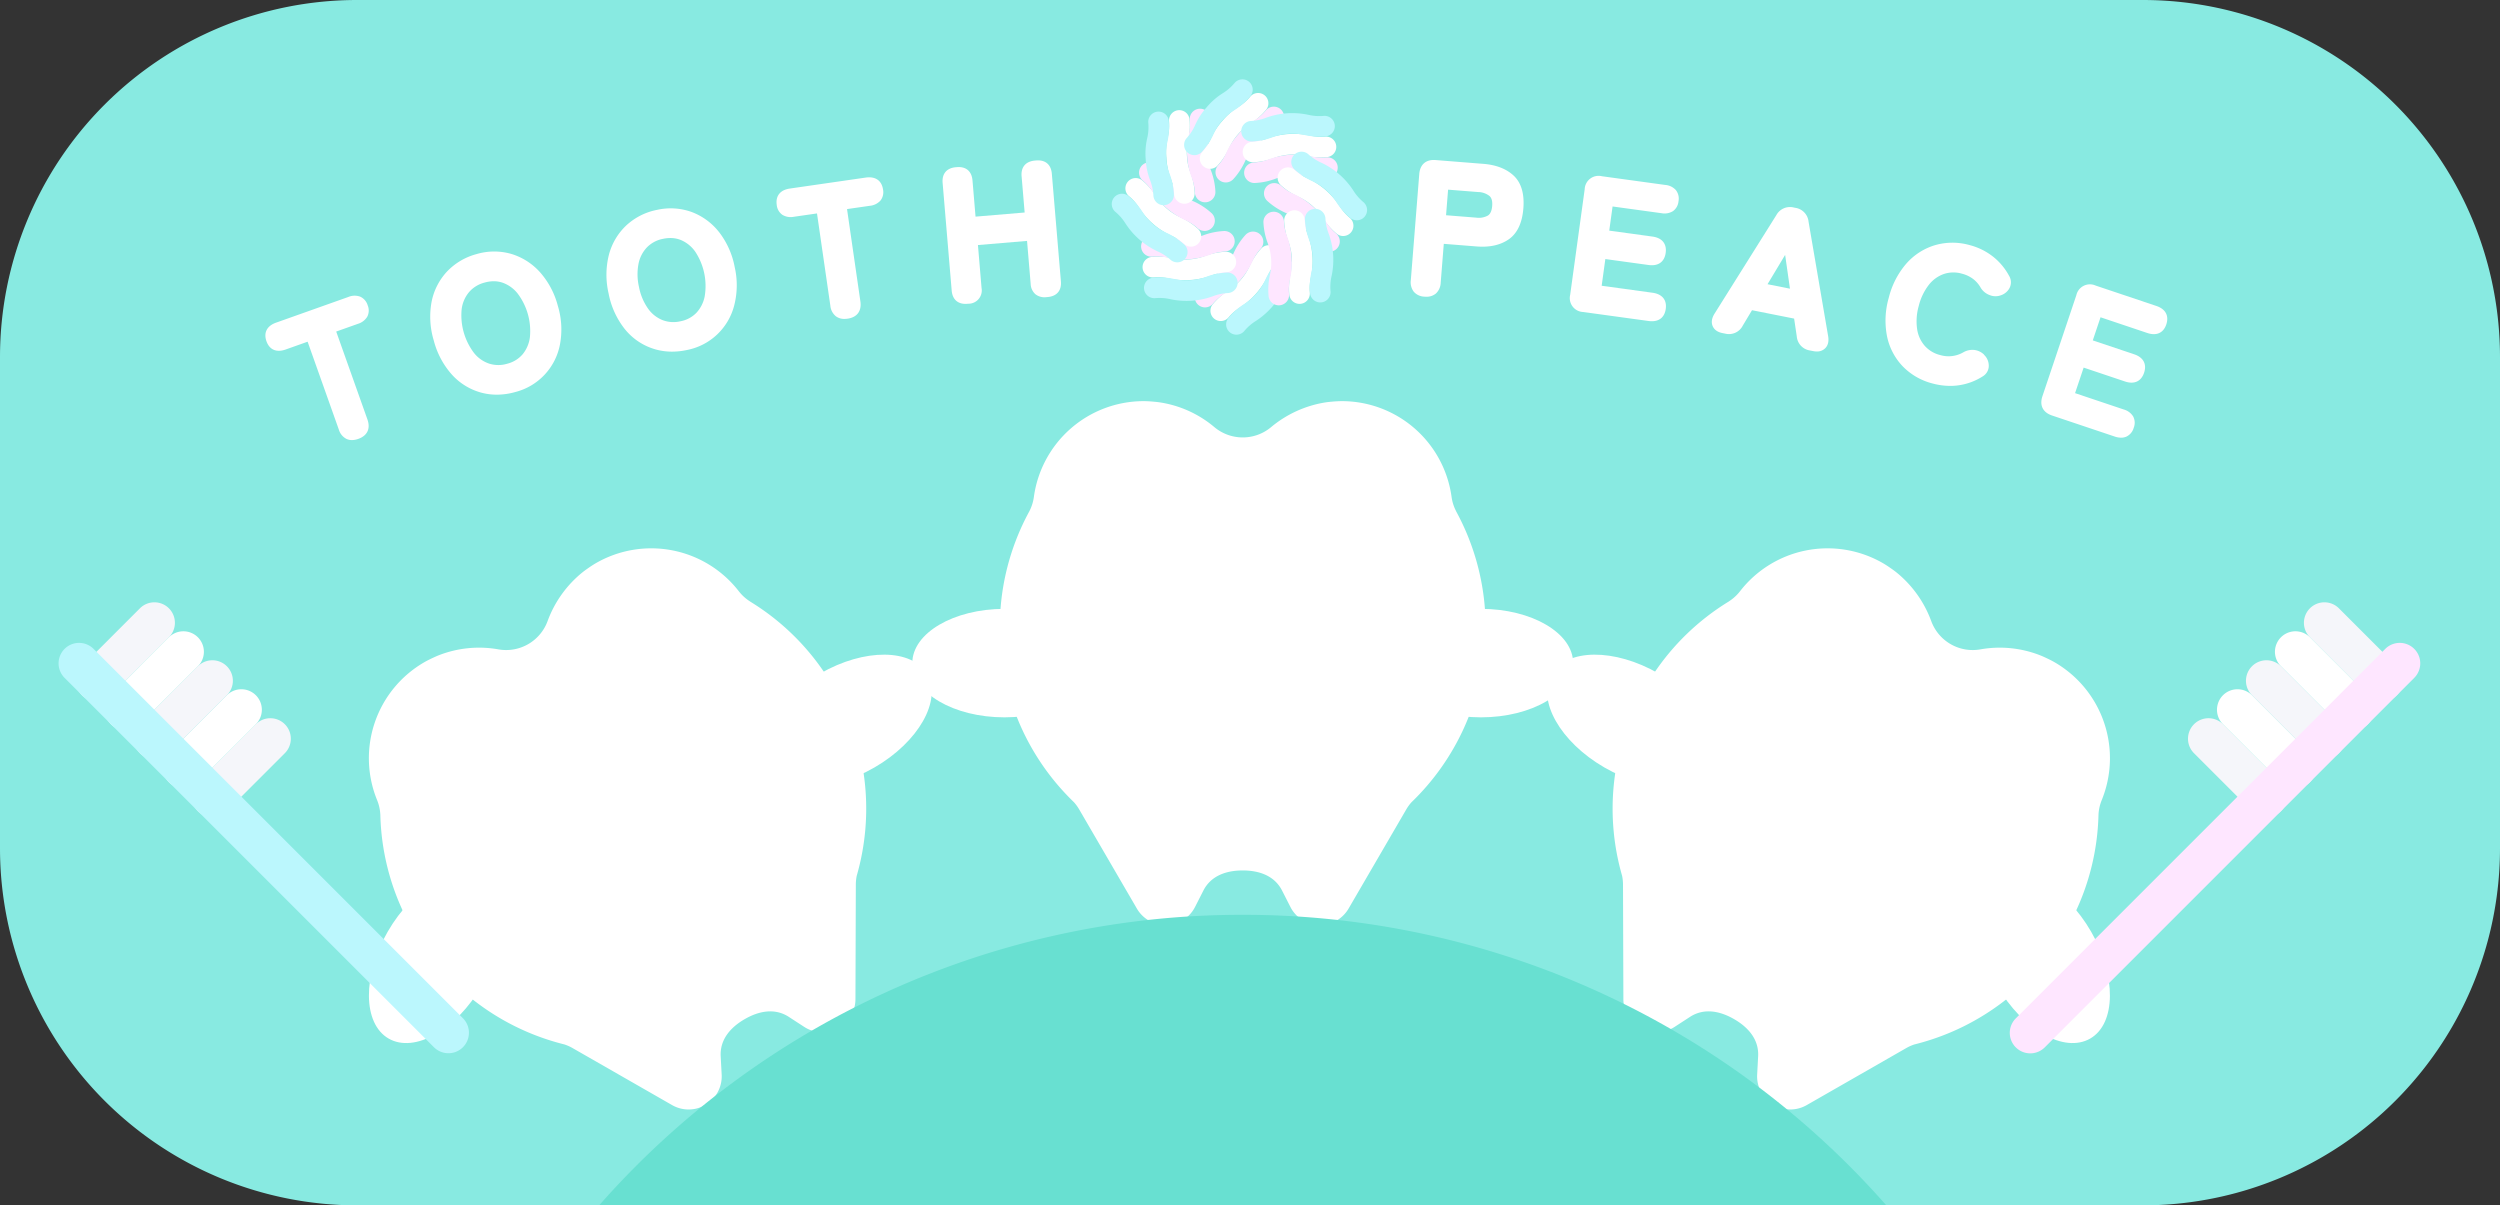 <svg xmlns="http://www.w3.org/2000/svg" xmlns:xlink="http://www.w3.org/1999/xlink" width="1120" height="540" viewBox="0 0 1120 540"><rect x="0" y="0" width="1120" height="540" fill="#333333" stroke="none"/><defs><clipPath id="a"><rect width="1120" height="540" fill="none"/></clipPath><clipPath id="b"><rect width="1120" height="540" rx="160" fill="none"/></clipPath></defs><g clip-path="url(#a)"><path d="M960,540H160A160,160,0,0,1,0,380V160A160,160,0,0,1,160,0H960a160,160,0,0,1,160,160V380A160,160,0,0,1,960,540" fill="#88eae1"/></g><g clip-path="url(#b)"><path d="M174.109,465.276c11.623,6.711,30.293-3.867,41.7-23.626s11.233-41.217-.39-47.928-30.293,3.868-41.7,23.627-11.234,41.217.389,47.927" fill="#fff"/><path d="M343.835,343.434c6.71,11.623,28.168,11.8,47.927.389s30.337-30.078,23.627-41.7-28.169-11.8-47.928-.39-30.337,30.078-23.626,41.7" fill="#fff"/><path d="M373.468,307.914q-.8-1.379-1.634-2.731c-.123-.2-.25-.4-.374-.6q-.7-1.115-1.421-2.215c-.1-.144-.191-.286-.286-.43a108.194,108.194,0,0,0-33.6-32.385c-.143-.09-.276-.194-.418-.287a19.761,19.761,0,0,1-4.756-4.4,49.626,49.626,0,0,0-63.916-12.629c-1.27.733-2.5,1.543-3.7,2.388-.8.559-1.59,1.124-2.344,1.723a50.4,50.4,0,0,0-15.685,21.867,19.79,19.79,0,0,1-22.06,12.7,49.435,49.435,0,0,0-26.761,2.671c-.892.352-1.771.753-2.646,1.16-1.332.618-2.647,1.277-3.917,2.01a49.662,49.662,0,0,0-21.016,61.68,19.81,19.81,0,0,1,1.466,6.818,108.177,108.177,0,0,0,11.253,45.288c.074.15.147.3.222.448q.591,1.182,1.213,2.348c.109.206.215.412.325.617q.756,1.4,1.549,2.782a108.473,108.473,0,0,0,65.706,50.6c.742.2,1.485.4,2.23.585a19.837,19.837,0,0,1,3.61,1.612l44.6,25.552a14.841,14.841,0,0,0,22.2-13.659l-.435-8.209c-.393-7.435,4.309-12.918,10.756-16.641s13.547-5.054,19.789-1l6.893,4.481a14.841,14.841,0,0,0,22.93-12.395l.17-51.4a19.857,19.857,0,0,1,.411-3.937,108.5,108.5,0,0,0-7.76-79.641q-1.236-2.42-2.6-4.78" fill="#fff"/><path d="M936.411,465.276c-11.623,6.711-30.293-3.867-41.7-23.626s-11.233-41.217.39-47.928,30.293,3.868,41.7,23.627,11.234,41.217-.389,47.927" fill="#fff"/><path d="M766.685,343.434c-6.711,11.623-28.168,11.8-47.927.389s-30.337-30.078-23.627-41.7,28.169-11.8,47.928-.39,30.337,30.078,23.626,41.7" fill="#fff"/><path d="M737.053,307.914q.8-1.379,1.634-2.731c.123-.2.25-.4.374-.6q.7-1.115,1.421-2.215c.1-.144.191-.286.286-.43a108.194,108.194,0,0,1,33.595-32.385c.143-.09.276-.194.418-.287a19.76,19.76,0,0,0,4.756-4.4,49.626,49.626,0,0,1,63.916-12.629c1.27.733,2.5,1.543,3.7,2.388.8.559,1.59,1.124,2.344,1.723a50.4,50.4,0,0,1,15.685,21.867,19.789,19.789,0,0,0,22.06,12.7,49.435,49.435,0,0,1,26.761,2.671c.892.352,1.771.753,2.646,1.16,1.332.618,2.647,1.277,3.917,2.01a49.662,49.662,0,0,1,21.016,61.68,19.811,19.811,0,0,0-1.466,6.818,108.176,108.176,0,0,1-11.253,45.288c-.074.15-.147.3-.222.448q-.591,1.182-1.213,2.348c-.109.206-.215.412-.325.617q-.756,1.4-1.549,2.782a108.473,108.473,0,0,1-65.706,50.6c-.742.2-1.485.4-2.23.585a19.837,19.837,0,0,0-3.61,1.612l-44.6,25.552a14.841,14.841,0,0,1-22.2-13.659l.435-8.209c.393-7.435-4.309-12.918-10.756-16.641s-13.547-5.054-19.789-1l-6.893,4.481a14.841,14.841,0,0,1-22.93-12.395l-.17-51.4a19.854,19.854,0,0,0-.411-3.937,108.5,108.5,0,0,1,7.76-79.641q1.236-2.42,2.6-4.78" fill="#fff"/><path d="M408.708,297.07c0,13.421,18.5,24.3,41.311,24.3s41.312-10.88,41.312-24.3-18.5-24.3-41.312-24.3-41.311,10.88-41.311,24.3" fill="#fff"/><path d="M622.151,297.07c0,13.421,18.5,24.3,41.311,24.3s41.312-10.88,41.312-24.3-18.5-24.3-41.312-24.3-41.311,10.88-41.311,24.3" fill="#fff"/><path d="M665.574,281.125c0-1.061-.019-2.122-.05-3.182-.007-.235-.018-.468-.026-.7-.032-.877-.071-1.754-.123-2.629-.011-.172-.022-.344-.033-.515a108.187,108.187,0,0,0-12.9-44.844c-.08-.15-.143-.307-.218-.458a19.714,19.714,0,0,1-1.92-6.186,49.629,49.629,0,0,0-49.039-42.9c-1.466,0-2.937.087-4.4.217-.97.086-1.94.179-2.891.32a50.407,50.407,0,0,0-24.517,11.1A19.79,19.79,0,0,1,544,191.317a49.442,49.442,0,0,0-24.512-11.068c-.949-.141-1.91-.233-2.871-.318-1.463-.131-2.931-.218-4.4-.218a49.662,49.662,0,0,0-49.04,42.908,19.812,19.812,0,0,1-2.139,6.638,108.155,108.155,0,0,0-12.9,44.847c-.011.167-.022.333-.032.5-.053.879-.092,1.76-.124,2.64-.008.233-.02.464-.026.7-.031,1.061-.05,2.122-.05,3.183A108.477,108.477,0,0,0,479.515,357.8q.811.818,1.639,1.621a19.842,19.842,0,0,1,2.32,3.2l25.849,44.429a14.841,14.841,0,0,0,26.055-.73l3.728-7.327c3.376-6.634,10.19-9.032,17.635-9.032s14.259,2.4,17.636,9.031l3.729,7.328a14.841,14.841,0,0,0,26.055.73l25.848-44.429a19.726,19.726,0,0,1,2.324-3.2,108.5,108.5,0,0,0,33.1-72.85q.14-2.715.141-5.439" fill="#fff"/><path d="M75.671,272.525h0a9.181,9.181,0,0,1,0,12.983L49.705,311.474a9.18,9.18,0,0,1-12.983-12.983l25.966-25.966a9.181,9.181,0,0,1,12.983,0" fill="#f5f6fa"/><path d="M127.6,324.456h0a9.181,9.181,0,0,1,0,12.983l-25.966,25.967a9.18,9.18,0,0,1-12.983-12.983l25.966-25.967a9.182,9.182,0,0,1,12.983,0" fill="#f5f6fa"/><path d="M88.654,285.508h0a9.181,9.181,0,0,1,0,12.983L62.688,324.457a9.18,9.18,0,0,1-12.983-12.983l25.966-25.966a9.181,9.181,0,0,1,12.983,0" fill="#fff"/><path d="M114.62,311.474h0a9.181,9.181,0,0,1,0,12.983L88.654,350.423A9.18,9.18,0,1,1,75.671,337.44l25.966-25.966a9.181,9.181,0,0,1,12.983,0" fill="#fff"/><path d="M101.637,298.491h0a9.181,9.181,0,0,1,0,12.983L75.671,337.44a9.18,9.18,0,1,1-12.983-12.983l25.966-25.966a9.181,9.181,0,0,1,12.983,0" fill="#f5f6fa"/><path d="M28.933,290.7h0a9.181,9.181,0,0,1,12.983,0L207.448,456.234a9.18,9.18,0,0,1-12.982,12.982L28.933,303.684a9.181,9.181,0,0,1,0-12.983" fill="#bbf7fd"/><path d="M1047.832,272.525l25.966,25.966a9.18,9.18,0,0,1-12.983,12.983l-25.966-25.966a9.18,9.18,0,1,1,12.983-12.983" fill="#f5f6fa"/><path d="M995.9,324.456l25.966,25.967a9.18,9.18,0,0,1-12.983,12.983l-25.966-25.967A9.18,9.18,0,1,1,995.9,324.456" fill="#f5f6fa"/><path d="M1034.849,285.508l25.966,25.966a9.18,9.18,0,0,1-12.983,12.983l-25.966-25.966a9.18,9.18,0,1,1,12.983-12.983" fill="#fff"/><path d="M1008.883,311.474l25.966,25.966a9.18,9.18,0,0,1-12.983,12.983L995.9,324.457a9.18,9.18,0,0,1,12.983-12.983" fill="#fff"/><path d="M1021.866,298.491l25.966,25.966a9.18,9.18,0,1,1-12.983,12.983l-25.966-25.966a9.18,9.18,0,0,1,12.983-12.983" fill="#f5f6fa"/><path d="M1081.588,303.684,916.056,469.217a9.18,9.18,0,0,1-12.983-12.983L1068.6,290.7a9.18,9.18,0,0,1,12.983,12.983" fill="#fee6ff"/><path d="M556.741,409.836A383.5,383.5,0,0,0,268.411,540h576.66a383.5,383.5,0,0,0-288.33-130.164" fill="#68e0d1"/><path d="M164.52,141.911a6.044,6.044,0,0,0,.2-5.122,6.16,6.16,0,0,0-3.392-3.9,7.291,7.291,0,0,0-5.281.157l-32.374,11.505c-4.1,1.455-5.659,4.5-4.292,8.347,1.351,3.8,4.478,5.142,8.569,3.69l9.86-3.505L151.8,192.462a6.851,6.851,0,0,0,3.38,4.151,5.734,5.734,0,0,0,2.49.543,8.6,8.6,0,0,0,2.864-.54c4.044-1.438,5.53-4.611,4.076-8.706l-13.992-39.375,9.705-3.449a7.362,7.362,0,0,0,4.194-3.175" fill="#fff"/><path d="M241.75,121.766a28.185,28.185,0,0,0-12.916-8.076,27.79,27.79,0,0,0-15.4.159,28.225,28.225,0,0,0-13.288,7.93,27.69,27.69,0,0,0-6.839,13.666,36.873,36.873,0,0,0,1.054,17.217,36.667,36.667,0,0,0,8.079,15.151,27.4,27.4,0,0,0,12.972,8.038,26.922,26.922,0,0,0,7.163.962,30.468,30.468,0,0,0,8.289-1.188,27.206,27.206,0,0,0,20.028-21.475,36.314,36.314,0,0,0-.99-17.158,36.526,36.526,0,0,0-8.147-15.226M237.4,151.049a14.987,14.987,0,0,1-3.217,7.618,13.367,13.367,0,0,1-6.908,4.27,13.622,13.622,0,0,1-8.141-.036,14.574,14.574,0,0,1-6.784-4.785,27.948,27.948,0,0,1-5.527-19.589,14.757,14.757,0,0,1,3.283-7.626,13.608,13.608,0,0,1,6.921-4.285A15.349,15.349,0,0,1,221.2,126a12.236,12.236,0,0,1,3.948.645,14.984,14.984,0,0,1,6.725,4.813,27.939,27.939,0,0,1,5.527,19.59" fill="#fff"/><path d="M322.051,103.869a28.171,28.171,0,0,0-12.329-8.947,27.8,27.8,0,0,0-15.379-.9,28.226,28.226,0,0,0-13.8,7,27.681,27.681,0,0,0-7.764,13.162,36.889,36.889,0,0,0-.136,17.25,36.678,36.678,0,0,0,7.018,15.669,26.994,26.994,0,0,0,21.418,10.434,31.271,31.271,0,0,0,6.4-.682A27.209,27.209,0,0,0,328.935,136.8a36.345,36.345,0,0,0,.2-17.186,36.559,36.559,0,0,0-7.08-15.75M315.7,132.782a15.008,15.008,0,0,1-3.734,7.378,13.366,13.366,0,0,1-7.187,3.784,13.6,13.6,0,0,1-8.118-.6,14.554,14.554,0,0,1-6.439-5.241,24.919,24.919,0,0,1-3.952-9.529,25.177,25.177,0,0,1-.213-10.4,14.763,14.763,0,0,1,3.8-7.38,13.608,13.608,0,0,1,7.2-3.8,16.084,16.084,0,0,1,3.285-.358,12.369,12.369,0,0,1,4.815.947,14.991,14.991,0,0,1,6.377,5.265,27.943,27.943,0,0,1,4.166,19.924" fill="#fff"/><path d="M387.832,79.553l-34.005,4.921c-4.3.623-6.431,3.3-5.846,7.341a6.079,6.079,0,0,0,2.534,4.431,7.2,7.2,0,0,0,5.142.87l10.357-1.5L372,136.974a6.849,6.849,0,0,0,2.5,4.735,6.208,6.208,0,0,0,3.816,1.162,10,10,0,0,0,1.431-.108c4.25-.615,6.33-3.435,5.708-7.735l-5.985-41.357L389.661,92.2a7.352,7.352,0,0,0,4.735-2.289,6.041,6.041,0,0,0,1.206-4.983c-.585-4.044-3.423-6-7.77-5.371" fill="#fff"/><path d="M471.223,77.828c-.349-4.122-2.906-6.292-7.035-5.94l-.489.041c-4.174.352-6.37,2.918-6.023,7.041L459.042,95.2l-22,1.853-1.367-16.229c-.347-4.122-2.91-6.293-7.034-5.941l-.408.034c-4.122.348-6.287,2.912-5.941,7.034l4.06,48.21c.324,3.835,2.565,5.976,6.2,5.976q.408,0,.838-.036l.408-.034a5.95,5.95,0,0,0,5.941-7.034l-1.621-19.251,22-1.853,1.621,19.252a6.462,6.462,0,0,0,2.143,4.646,6.639,6.639,0,0,0,4.973,1.288l.489-.041c4.122-.348,6.288-2.911,5.942-7.034Z" fill="#fff"/><path d="M664.521,73.406l-21.335-1.7c-4.337-.344-7.013,1.943-7.359,6.275l-3.781,47.574a6.961,6.961,0,0,0,1.327,5.14,6.58,6.58,0,0,0,4.784,2.205q.422.034.822.034a6.346,6.346,0,0,0,4.3-1.439,6.9,6.9,0,0,0,2.157-4.876l1.38-17.379,14.765,1.173c5.781.459,10.6-.61,14.313-3.181,3.839-2.66,6.049-7.324,6.569-13.863s-.932-11.48-4.317-14.661c-3.263-3.061-7.846-4.846-13.623-5.305M668.5,92.262c-.168,2.123-.8,3.563-1.875,4.278a8.434,8.434,0,0,1-5.336.957l-13.455-1.07.911-11.461L662.2,86.035a8.44,8.44,0,0,1,5.117,1.788c.963.889,1.35,2.341,1.183,4.439" fill="#fff"/><path d="M746.076,82.861l-28.433-3.91a6.239,6.239,0,0,0-7.705,5.843l-6.5,47.279a6.238,6.238,0,0,0,5.843,7.706l29.326,4.033a10.575,10.575,0,0,0,1.441.1c3.483,0,5.718-1.964,6.21-5.54.549-3.995-1.606-6.626-5.91-7.219l-22.8-3.134,1.644-11.959,19.384,2.665c4.307.594,7.094-1.388,7.65-5.436s-1.592-6.708-5.9-7.3l-19.384-2.666L722.434,92.5l21.9,3.011a7.206,7.206,0,0,0,5.136-.907,6.077,6.077,0,0,0,2.5-4.448,6.2,6.2,0,0,0-1.188-5.005,7.133,7.133,0,0,0-4.71-2.295" fill="#fff"/><path d="M810.24,99.344a6.98,6.98,0,0,0-5.956-6.244l-.644-.127a6.956,6.956,0,0,0-7.854,3.43l-27.655,44.084c-1.253,2-1.553,3.854-.9,5.5.462,1.166,1.6,2.673,4.415,3.232l1.287.255a6.916,6.916,0,0,0,7.811-3.562l4.155-6.935,18.871,3.75,1.182,7.954a6.934,6.934,0,0,0,5.862,6.32l1.528.3a8.193,8.193,0,0,0,1.6.167,5.1,5.1,0,0,0,3.725-1.428c1.283-1.269,1.734-3.1,1.34-5.45ZM801.9,129.328l-10.045-2,7.883-13.128Z" fill="#fff"/><path d="M892.88,114.972a28.534,28.534,0,0,0-10.522-5.182,28.23,28.23,0,0,0-15.474.045,27.678,27.678,0,0,0-12.852,8.266,36.858,36.858,0,0,0-7.877,15.347,36.694,36.694,0,0,0-.778,17.152,27.4,27.4,0,0,0,7.058,13.531,28.433,28.433,0,0,0,13.406,7.686,30.463,30.463,0,0,0,7.847,1.063,26.7,26.7,0,0,0,3.972-.293,26.994,26.994,0,0,0,10.632-3.994,5.49,5.49,0,0,0,2.658-5.211A6.619,6.619,0,0,0,888.9,159l-.132-.227-.264-.223a7.634,7.634,0,0,0-4.1-1.78,8.181,8.181,0,0,0-4.919,1.116,13.2,13.2,0,0,1-10.25,1.188,13.6,13.6,0,0,1-6.984-4.183,14.553,14.553,0,0,1-3.394-7.575,24.909,24.909,0,0,1,.753-10.289,25.162,25.162,0,0,1,4.483-9.38,14.772,14.772,0,0,1,6.714-4.885,13.6,13.6,0,0,1,8.138-.155,14.278,14.278,0,0,1,4.933,2.309,12.681,12.681,0,0,1,3.377,3.83,7.842,7.842,0,0,0,4.073,3.431,6.81,6.81,0,0,0,4.287.344l.458-.133a6.854,6.854,0,0,0,4.009-3.021,5.553,5.553,0,0,0-.022-5.81,27.609,27.609,0,0,0-7.179-8.588" fill="#fff"/><path d="M966.067,137.073l-27.208-9.134a6.238,6.238,0,0,0-8.659,4.306l-15.189,45.244c-1.382,4.119.188,7.275,4.307,8.658l28.063,9.421a9.1,9.1,0,0,0,2.873.515,5.781,5.781,0,0,0,2.367-.478,6.207,6.207,0,0,0,3.289-3.955,6.084,6.084,0,0,0-.265-5.1,7.2,7.2,0,0,0-4.2-3.1l-21.815-7.323,3.843-11.444,18.548,6.226c4.126,1.384,7.229-.045,8.529-3.917s-.317-6.887-4.436-8.27l-18.55-6.227,3.478-10.356L962,149.183c4.122,1.385,7.218-.017,8.5-3.84,1.3-3.873-.317-6.887-4.437-8.27" fill="#fff"/><path d="M547.206,143.811a4.6,4.6,0,0,1-3.795-7.612,30.493,30.493,0,0,1,7.193-6.26,25.185,25.185,0,0,0,9.127-10.5,30.494,30.494,0,0,1,5.2-7.994,4.6,4.6,0,0,1,6.949,6.04,21.7,21.7,0,0,0-3.824,5.892,34.4,34.4,0,0,1-12.391,14.254,21.7,21.7,0,0,0-5.3,4.607,4.59,4.59,0,0,1-3.153,1.572" fill="#fff"/><path d="M540.174,137.7a4.6,4.6,0,0,1-3.795-7.612,30.493,30.493,0,0,1,7.193-6.26,25.184,25.184,0,0,0,9.127-10.5,30.5,30.5,0,0,1,5.2-7.994,4.6,4.6,0,0,1,6.949,6.04,21.7,21.7,0,0,0-3.824,5.892,34.392,34.392,0,0,1-12.392,14.254,21.713,21.713,0,0,0-5.3,4.607,4.59,4.59,0,0,1-3.153,1.572" fill="#fee6ff"/><path d="M554.238,149.924a4.6,4.6,0,0,1-3.795-7.612,30.493,30.493,0,0,1,7.193-6.26,25.184,25.184,0,0,0,9.127-10.5,30.493,30.493,0,0,1,5.2-7.994,4.6,4.6,0,0,1,6.949,6.04,21.7,21.7,0,0,0-3.824,5.892,34.392,34.392,0,0,1-12.392,14.254,21.713,21.713,0,0,0-5.3,4.607,4.59,4.59,0,0,1-3.153,1.572" fill="#bbf7fd"/><path d="M513.456,123.16a4.6,4.6,0,0,1,2.7-8.066,30.52,30.52,0,0,1,9.513.66,25.187,25.187,0,0,0,13.877-.97,30.468,30.468,0,0,1,9.328-1.978,4.6,4.6,0,1,1,.643,9.184,21.726,21.726,0,0,0-6.871,1.462A34.384,34.384,0,0,1,523.8,124.77a21.705,21.705,0,0,0-7.007-.492,4.587,4.587,0,0,1-3.341-1.118" fill="#fff"/><path d="M512.806,113.865a4.6,4.6,0,0,1,2.7-8.066,30.52,30.52,0,0,1,9.513.66,25.188,25.188,0,0,0,13.877-.97,30.467,30.467,0,0,1,9.328-1.978,4.6,4.6,0,1,1,.643,9.184,21.733,21.733,0,0,0-6.871,1.462,34.384,34.384,0,0,1-18.841,1.318,21.7,21.7,0,0,0-7.007-.492,4.587,4.587,0,0,1-3.341-1.118" fill="#fee6ff"/><path d="M514.106,132.455a4.6,4.6,0,0,1,2.7-8.066,30.519,30.519,0,0,1,9.513.66,25.188,25.188,0,0,0,13.877-.97,30.467,30.467,0,0,1,9.328-1.978,4.6,4.6,0,1,1,.643,9.184,21.726,21.726,0,0,0-6.871,1.462,34.384,34.384,0,0,1-18.841,1.318,21.7,21.7,0,0,0-7.007-.492,4.587,4.587,0,0,1-3.341-1.118" fill="#bbf7fd"/><path d="M504.193,84.691A4.6,4.6,0,0,1,511.8,80.9a30.494,30.494,0,0,1,6.26,7.193,25.184,25.184,0,0,0,10.5,9.127,30.494,30.494,0,0,1,7.994,5.2,4.6,4.6,0,0,1-6.04,6.949,21.7,21.7,0,0,0-5.892-3.824,34.4,34.4,0,0,1-14.254-12.391,21.7,21.7,0,0,0-4.607-5.3,4.59,4.59,0,0,1-1.572-3.153" fill="#fff"/><path d="M510.306,77.659a4.6,4.6,0,0,1,7.612-3.795,30.492,30.492,0,0,1,6.26,7.193,25.184,25.184,0,0,0,10.5,9.127,30.5,30.5,0,0,1,7.994,5.2,4.6,4.6,0,0,1-6.04,6.949,21.7,21.7,0,0,0-5.892-3.824,34.392,34.392,0,0,1-14.254-12.392,21.734,21.734,0,0,0-4.607-5.3,4.59,4.59,0,0,1-1.572-3.153" fill="#fee6ff"/><path d="M498.08,91.723a4.6,4.6,0,0,1,7.612-3.795,30.493,30.493,0,0,1,6.26,7.193,25.185,25.185,0,0,0,10.5,9.127,30.494,30.494,0,0,1,7.994,5.2,4.6,4.6,0,0,1-6.04,6.949,21.7,21.7,0,0,0-5.892-3.824,34.4,34.4,0,0,1-14.254-12.391,21.718,21.718,0,0,0-4.607-5.3,4.59,4.59,0,0,1-1.572-3.153" fill="#bbf7fd"/><path d="M524.845,50.94a4.6,4.6,0,0,1,8.066,2.7,30.517,30.517,0,0,1-.66,9.513,21.7,21.7,0,0,0-.492,7.007,21.754,21.754,0,0,0,1.462,6.87,30.466,30.466,0,0,1,1.978,9.328,4.6,4.6,0,0,1-9.184.643,21.726,21.726,0,0,0-1.462-6.871,30.47,30.47,0,0,1-1.978-9.328,30.519,30.519,0,0,1,.66-9.513,21.7,21.7,0,0,0,.492-7.007,4.587,4.587,0,0,1,1.118-3.341" fill="#fff"/><path d="M534.14,50.29a4.6,4.6,0,0,1,8.066,2.7,30.479,30.479,0,0,1-.661,9.513,21.732,21.732,0,0,0-.492,7.007,21.693,21.693,0,0,0,1.463,6.87,30.443,30.443,0,0,1,1.977,9.328,4.6,4.6,0,1,1-9.183.643,21.694,21.694,0,0,0-1.463-6.871,30.505,30.505,0,0,1-1.977-9.328,30.5,30.5,0,0,1,.659-9.513,21.673,21.673,0,0,0,.492-7.007,4.587,4.587,0,0,1,1.119-3.341" fill="#fee6ff"/><path d="M515.55,51.59a4.6,4.6,0,0,1,8.066,2.7,30.521,30.521,0,0,1-.66,9.513,21.7,21.7,0,0,0-.492,7.007,21.725,21.725,0,0,0,1.462,6.87,30.47,30.47,0,0,1,1.978,9.328,4.6,4.6,0,0,1-9.184.643,21.724,21.724,0,0,0-1.462-6.871,30.466,30.466,0,0,1-1.978-9.328,30.519,30.519,0,0,1,.66-9.513,21.705,21.705,0,0,0,.492-7.007,4.587,4.587,0,0,1,1.118-3.341" fill="#bbf7fd"/><path d="M563.313,41.677a4.6,4.6,0,0,1,3.795,7.612,30.493,30.493,0,0,1-7.193,6.26,25.184,25.184,0,0,0-9.127,10.5,30.5,30.5,0,0,1-5.2,7.994A4.6,4.6,0,0,1,538.642,68a21.7,21.7,0,0,0,3.824-5.892,30.516,30.516,0,0,1,5.2-7.994,30.49,30.49,0,0,1,7.193-6.26,21.7,21.7,0,0,0,5.3-4.607,4.59,4.59,0,0,1,3.153-1.572" fill="#fff"/><path d="M570.346,47.79a4.6,4.6,0,0,1,3.795,7.612,30.534,30.534,0,0,1-7.193,6.26,25.177,25.177,0,0,0-9.128,10.5,30.441,30.441,0,0,1-5.2,7.994,4.6,4.6,0,0,1-6.949-6.04,21.7,21.7,0,0,0,3.824-5.892,30.516,30.516,0,0,1,5.2-7.994,30.47,30.47,0,0,1,7.2-6.26,21.713,21.713,0,0,0,5.3-4.607,4.586,4.586,0,0,1,3.153-1.572" fill="#fee6ff"/><path d="M556.281,35.564a4.6,4.6,0,0,1,3.795,7.612,30.493,30.493,0,0,1-7.193,6.26,21.714,21.714,0,0,0-5.3,4.607,21.736,21.736,0,0,0-3.824,5.892,30.494,30.494,0,0,1-5.2,7.994,4.6,4.6,0,0,1-6.949-6.04A21.7,21.7,0,0,0,535.434,56a30.513,30.513,0,0,1,5.2-7.994,30.469,30.469,0,0,1,7.194-6.26,21.713,21.713,0,0,0,5.3-4.607,4.59,4.59,0,0,1,3.153-1.572" fill="#bbf7fd"/><path d="M597.065,62.328a4.6,4.6,0,0,1-2.7,8.066,30.523,30.523,0,0,1-9.513-.66,25.187,25.187,0,0,0-13.877.97,30.46,30.46,0,0,1-9.328,1.978,4.6,4.6,0,0,1-.642-9.184,21.726,21.726,0,0,0,6.87-1.462,34.384,34.384,0,0,1,18.841-1.318,21.711,21.711,0,0,0,7.008.492,4.59,4.59,0,0,1,3.341,1.118" fill="#fff"/><path d="M597.714,71.623a4.6,4.6,0,0,1-2.7,8.066,30.519,30.519,0,0,1-9.513-.66,25.188,25.188,0,0,0-13.877.97,30.467,30.467,0,0,1-9.328,1.978,4.6,4.6,0,0,1-.643-9.184,21.727,21.727,0,0,0,6.871-1.462,34.384,34.384,0,0,1,18.841-1.318,21.7,21.7,0,0,0,7.007.492,4.587,4.587,0,0,1,3.341,1.118" fill="#fee6ff"/><path d="M596.415,53.033a4.6,4.6,0,0,1-2.7,8.066,30.519,30.519,0,0,1-9.513-.66,25.188,25.188,0,0,0-13.877.97A30.468,30.468,0,0,1,561,63.387a4.6,4.6,0,1,1-.643-9.184,21.734,21.734,0,0,0,6.871-1.462,34.384,34.384,0,0,1,18.841-1.318,21.7,21.7,0,0,0,7.007.492,4.587,4.587,0,0,1,3.341,1.118" fill="#bbf7fd"/><path d="M606.327,100.8a4.6,4.6,0,0,1-7.612,3.8,30.494,30.494,0,0,1-6.26-7.193,25.184,25.184,0,0,0-10.5-9.127,30.5,30.5,0,0,1-7.994-5.2A4.6,4.6,0,0,1,580,76.126a21.7,21.7,0,0,0,5.892,3.824,34.392,34.392,0,0,1,14.254,12.392,21.713,21.713,0,0,0,4.607,5.3,4.59,4.59,0,0,1,1.572,3.153" fill="#fff"/><path d="M600.214,107.829a4.6,4.6,0,0,1-7.612,3.795,30.494,30.494,0,0,1-6.26-7.193,25.184,25.184,0,0,0-10.5-9.127,30.5,30.5,0,0,1-7.994-5.2,4.6,4.6,0,0,1,6.04-6.949,21.7,21.7,0,0,0,5.892,3.824,34.391,34.391,0,0,1,14.254,12.392,21.736,21.736,0,0,0,4.607,5.3,4.59,4.59,0,0,1,1.572,3.153" fill="#fee6ff"/><path d="M612.44,93.765a4.6,4.6,0,0,1-7.612,3.795,30.494,30.494,0,0,1-6.26-7.193,25.184,25.184,0,0,0-10.5-9.127,30.494,30.494,0,0,1-7.994-5.2,4.6,4.6,0,0,1,6.04-6.949,21.7,21.7,0,0,0,5.892,3.824A34.392,34.392,0,0,1,606.261,85.31a21.737,21.737,0,0,0,4.607,5.3,4.59,4.59,0,0,1,1.572,3.153" fill="#bbf7fd"/><path d="M585.675,134.548a4.6,4.6,0,0,1-8.066-2.7,30.519,30.519,0,0,1,.66-9.513,25.188,25.188,0,0,0-.97-13.877,30.467,30.467,0,0,1-1.978-9.328,4.6,4.6,0,0,1,9.184-.642,21.727,21.727,0,0,0,1.462,6.87,34.383,34.383,0,0,1,1.318,18.841,21.705,21.705,0,0,0-.492,7.007,4.587,4.587,0,0,1-1.118,3.341" fill="#fff"/><path d="M576.38,135.2a4.6,4.6,0,0,1-8.066-2.7,30.519,30.519,0,0,1,.66-9.513,25.188,25.188,0,0,0-.97-13.877,30.467,30.467,0,0,1-1.978-9.328,4.6,4.6,0,0,1,9.184-.643,21.728,21.728,0,0,0,1.462,6.871,34.383,34.383,0,0,1,1.318,18.841,21.705,21.705,0,0,0-.492,7.007,4.587,4.587,0,0,1-1.118,3.341" fill="#fee6ff"/><path d="M594.97,133.9a4.6,4.6,0,0,1-8.066-2.7,30.517,30.517,0,0,1,.66-9.513,25.187,25.187,0,0,0-.97-13.877,30.466,30.466,0,0,1-1.978-9.328,4.6,4.6,0,1,1,9.184-.643,21.726,21.726,0,0,0,1.462,6.871,34.385,34.385,0,0,1,1.318,18.841,21.7,21.7,0,0,0-.492,7.007,4.587,4.587,0,0,1-1.118,3.341" fill="#bbf7fd"/></g></svg>
